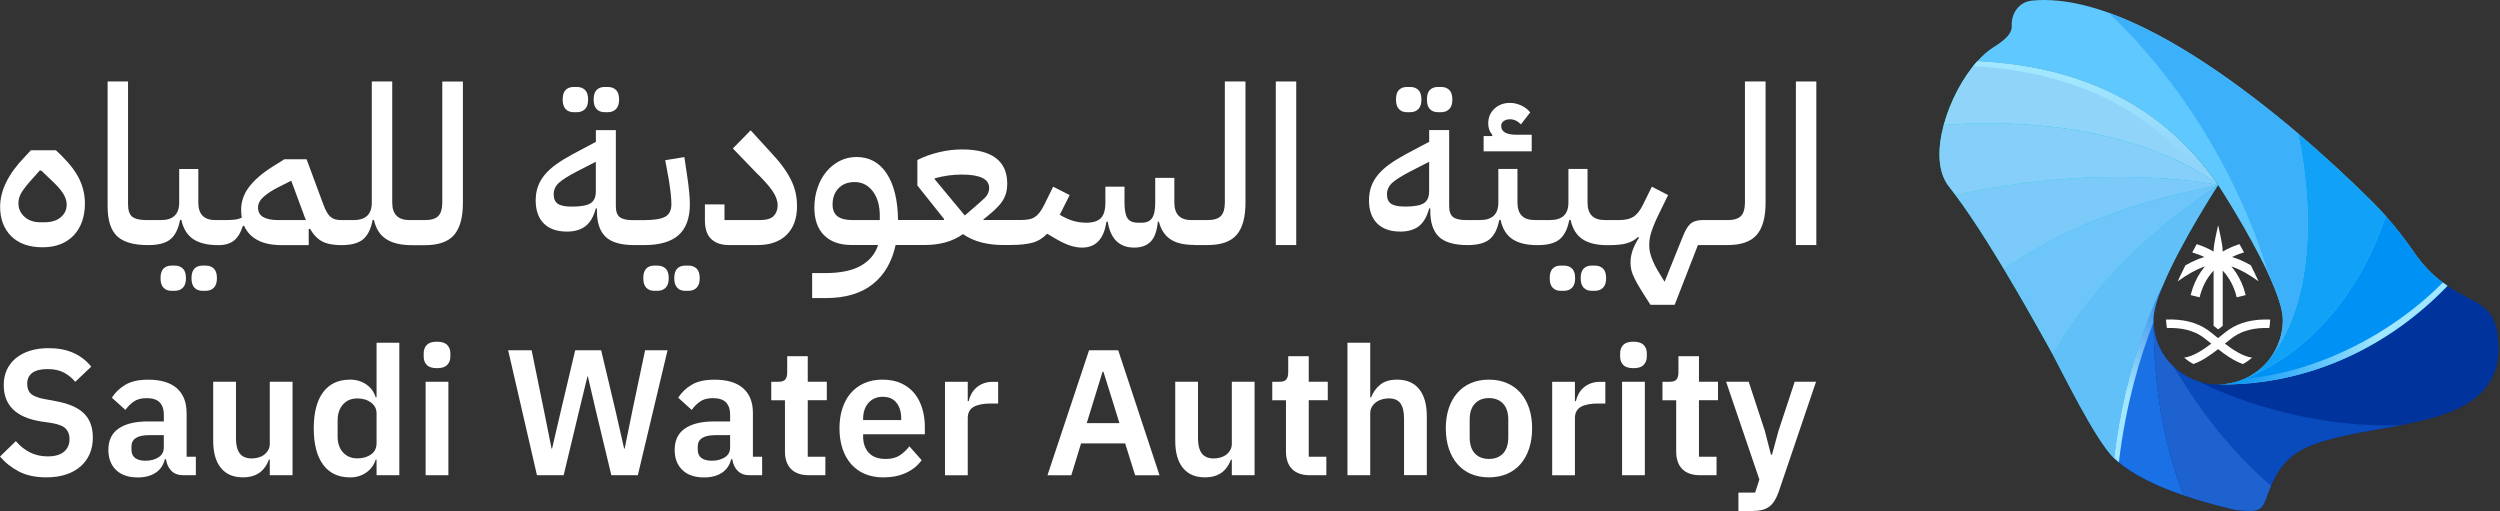 <svg xmlns="http://www.w3.org/2000/svg" width="1340" height="274" viewBox="0 0 1340 274" fill="none"><rect x="0" y="0" width="1340" height="274" fill="#333333" stroke="none"/><path d="M22.8 132.538C26.407 132.538 29.617 131.99 32.388 130.893C35.18 129.774 37.555 128.216 39.512 126.153C41.469 124.091 42.964 121.634 43.976 118.738C44.987 115.863 45.515 112.638 45.515 109.084C45.515 104.586 44.547 100.308 42.634 96.227C40.721 92.168 37.467 87.868 32.915 83.37L29.969 80.539H16.556L13.257 84.094C4.462 93.177 0.064 102.107 0.064 110.883C0.064 117.355 2.043 122.599 6.001 126.592C9.981 130.542 15.588 132.538 22.8 132.538ZM11.63 103.028C12.818 101.141 14.643 98.816 17.171 96.029L21.283 91.4H22.097L26.934 96.029C30.233 99.035 32.52 101.58 33.817 103.665C35.114 105.749 35.752 107.745 35.752 109.654C35.752 112.419 34.674 114.701 32.52 116.478C30.365 118.255 27.506 119.133 23.988 119.133H21.635C18.095 119.133 15.258 118.145 13.104 116.171C10.949 114.196 9.871 111.826 9.871 109.062C9.849 106.934 10.443 104.937 11.63 103.028Z" fill="white"></path><path d="M93.674 155.878C95.477 155.878 96.928 155.33 98.028 154.211C99.127 153.092 99.677 151.402 99.677 149.121C99.677 146.751 99.127 145.04 98.028 143.965C96.928 142.889 95.477 142.363 93.674 142.363H91.915C90.112 142.363 88.683 142.889 87.627 143.965C86.572 145.04 86.044 146.751 86.044 149.121C86.044 151.402 86.572 153.114 87.627 154.211C88.683 155.308 90.112 155.878 91.915 155.878H93.674Z" fill="white"></path><path d="M116.274 149.121C116.274 146.751 115.725 145.04 114.625 143.965C113.526 142.889 112.075 142.363 110.272 142.363H108.512C106.709 142.363 105.28 142.889 104.225 143.965C103.169 145.04 102.641 146.751 102.641 149.121C102.641 151.402 103.169 153.114 104.225 154.211C105.28 155.308 106.709 155.878 108.512 155.878H110.272C112.075 155.878 113.526 155.33 114.625 154.211C115.725 153.114 116.274 151.402 116.274 149.121Z" fill="white"></path><path d="M237.062 108.598C237.062 111.845 236.38 114.214 234.995 115.706C233.631 117.198 231.213 117.966 227.761 117.966H223.649H219.537C213.336 117.966 210.236 114.851 210.236 108.598V43.654H199.285V108.598C199.285 114.829 196.031 117.966 189.522 117.966H185.872H183.058C181.716 117.966 180.595 117.835 179.649 117.549C178.704 117.286 177.868 116.825 177.121 116.189C176.373 115.553 175.691 114.675 175.054 113.512C174.416 112.371 173.8 110.923 173.163 109.19L164.323 85.363H152.427L145.963 89.4C140.377 92.954 136.2 96.596 133.429 100.304C130.636 104.012 129.251 108.093 129.251 112.503C129.251 113.995 129.361 115.377 129.603 116.65C128.504 117.198 127.228 117.549 125.777 117.725C124.326 117.878 122.391 117.966 119.95 117.966H115.486C109.373 117.966 106.295 114.851 106.295 108.598V90.585H96.048V108.598C96.048 114.829 92.794 117.966 86.285 117.966H82.393H78.501C74.961 117.966 72.432 117.374 70.915 116.189C69.376 115.004 68.628 112.744 68.628 109.431V43.676H57.678V110.506C57.678 118.01 59.371 123.364 62.735 126.567C66.1 129.77 71.641 131.372 79.337 131.372H79.447L79.557 131.262V131.372C84.812 131.372 88.726 130.341 91.277 128.3C93.827 126.238 95.587 122.771 96.51 117.878H97.214C98.225 122.53 100.336 125.952 103.502 128.125C106.691 130.297 111.176 131.394 116.981 131.394L117.091 131.284V131.394C120.632 131.394 123.402 130.56 125.447 128.914C127.492 127.247 129.053 124.658 130.153 121.082H130.856C132.352 124.395 134.748 126.94 138.091 128.717C141.433 130.494 145.721 131.394 150.976 131.394H165.467V122.749L166.17 122.639C168.061 125.887 170.26 128.147 172.767 129.441C175.274 130.735 178.682 131.394 183.014 131.394C188.203 131.394 192.029 130.363 194.558 128.322C197.064 126.26 198.801 122.793 199.747 117.9H200.451C201.462 122.552 203.639 125.974 206.981 128.147C210.323 130.319 214.919 131.416 220.812 131.416H227.761C235.061 131.416 240.272 129.573 243.417 125.909C246.561 122.223 248.122 116.496 248.122 108.663V43.72H237.062V108.598ZM149.239 117.966C145.699 117.966 142.994 117.44 141.125 116.365C139.234 115.289 138.31 113.578 138.31 111.209C138.31 109.146 139.3 107.237 141.323 105.46C143.324 103.683 145.897 102.016 149.041 100.414L156.099 96.859L162.344 113.688C162.652 114.478 162.938 115.224 163.158 115.948C163.4 116.65 163.663 117.33 163.971 117.966H149.239Z" fill="white"></path><path d="M307.465 60.132H309.224C311.027 60.132 312.479 59.583 313.578 58.464C314.678 57.367 315.227 55.656 315.227 53.374C315.227 51.004 314.678 49.293 313.578 48.218C312.479 47.143 311.027 46.616 309.224 46.616H307.465C305.662 46.616 304.233 47.143 303.177 48.218C302.122 49.293 301.594 51.004 301.594 53.374C301.594 55.656 302.122 57.367 303.177 58.464C304.233 59.583 305.662 60.132 307.465 60.132Z" fill="white"></path><path d="M324.068 60.132H325.827C327.63 60.132 329.081 59.583 330.181 58.464C331.28 57.367 331.83 55.656 331.83 53.374C331.83 51.004 331.28 49.293 330.181 48.218C329.081 47.143 327.63 46.616 325.827 46.616H324.068C322.265 46.616 320.835 47.143 319.78 48.218C318.725 49.293 318.197 51.004 318.197 53.374C318.197 55.656 318.725 57.367 319.78 58.464C320.835 59.583 322.265 60.132 324.068 60.132Z" fill="white"></path><path d="M303.926 124.13C308.016 124.13 311.292 123.164 313.821 121.233C316.328 119.303 318.175 116.121 319.362 111.689H319.956V113.115C319.956 119.346 321.495 123.954 324.595 126.916C327.696 129.878 332.819 131.37 339.966 131.37H345.265C353.576 131.37 359.755 129.571 363.757 125.972C367.759 122.374 369.76 116.867 369.76 109.451C369.76 105.809 369.298 100.851 368.353 94.51L366.814 84.198L356.567 85.865L358.458 96.177C359.008 99.578 359.382 102.299 359.579 104.361C359.777 106.424 359.865 108.113 359.865 109.451C359.865 112.699 358.766 114.915 356.567 116.143C354.368 117.372 350.608 117.986 345.265 117.986H342.802H338.91C335.854 117.986 333.611 117.46 332.204 116.385C330.796 115.309 330.093 113.357 330.093 110.526V69.761H319.384V76.036L306.917 82.662C303.552 84.483 300.628 86.282 298.143 88.059C295.68 89.837 293.613 91.724 291.964 93.698C290.315 95.673 289.106 97.779 288.314 100.039C287.522 102.299 287.127 104.756 287.127 107.455C287.127 112.742 288.578 116.845 291.48 119.785C294.361 122.659 298.517 124.13 303.926 124.13ZM299.572 97.999C301.463 96.309 304.52 94.334 308.764 92.14L319.362 86.699V102.694C319.362 105.7 318.395 107.784 316.482 108.969C314.569 110.153 311.248 110.746 306.543 110.746C302.937 110.746 300.408 110.241 298.957 109.21C297.505 108.179 296.78 106.533 296.78 104.23C296.758 101.772 297.681 99.688 299.572 97.999Z" fill="white"></path><path d="M367.278 155.878H369.037C370.84 155.878 372.291 155.33 373.391 154.211C374.49 153.092 375.04 151.402 375.04 149.121C375.04 146.751 374.49 145.04 373.391 143.965C372.291 142.889 370.84 142.363 369.037 142.363H367.278C365.475 142.363 364.046 142.889 362.99 143.965C361.935 145.04 361.407 146.751 361.407 149.121C361.407 151.402 361.935 153.114 362.99 154.211C364.024 155.33 365.453 155.878 367.278 155.878Z" fill="white"></path><path d="M352.435 142.363H350.676C348.873 142.363 347.443 142.889 346.388 143.965C345.332 145.04 344.805 146.751 344.805 149.121C344.805 151.402 345.332 153.114 346.388 154.211C347.443 155.308 348.873 155.878 350.676 155.878H352.435C354.238 155.878 355.689 155.33 356.788 154.211C357.888 153.092 358.438 151.402 358.438 149.121C358.438 146.751 357.888 145.04 356.788 143.965C355.689 142.911 354.238 142.363 352.435 142.363Z" fill="white"></path><path d="M390.695 131.352H405.999C412.749 131.352 417.961 129.509 421.655 125.845C425.349 122.159 427.196 117.068 427.196 110.508C427.196 107.897 426.932 105.462 426.426 103.224C425.92 100.986 425.107 98.726 424.007 96.466C422.908 94.229 421.479 91.881 419.72 89.468C417.961 87.054 415.784 84.465 413.189 81.701L402.349 69.853L392.805 79.572L404.811 92.013C409.209 96.269 412.309 99.757 414.113 102.434C415.916 105.111 416.817 107.656 416.817 110.026C416.817 112.307 416.135 114.216 414.75 115.708C413.365 117.2 410.836 117.968 407.164 117.968H388.32V109.543H377.831V118.187C377.831 122.685 378.975 125.998 381.239 128.148C383.548 130.299 386.693 131.352 390.695 131.352Z" fill="white"></path><path d="M640.268 131.24V131.35H647.216C654.516 131.35 659.728 129.507 662.872 125.843C666.016 122.157 667.578 116.43 667.578 108.598V43.654H656.517V108.598C656.517 111.845 655.836 114.214 654.45 115.706C653.087 117.198 650.668 117.966 647.216 117.966H643.104H638.64C632.528 117.966 629.449 114.851 629.449 108.598V95.324H619.202V108.663C619.202 112.547 618.631 115.311 617.487 116.935C616.344 118.559 614.519 119.37 612.012 119.37H609.901C607.241 119.37 605.372 118.559 604.316 116.935C603.261 115.311 602.733 112.547 602.733 108.642V100.063H592.486V108.532C592.486 112.547 591.673 115.333 590.023 116.957C588.374 118.559 585.78 119.37 582.261 119.37C579.975 119.37 577.776 119.085 575.621 118.493C573.466 117.9 571.201 116.935 568.848 115.597L568.035 115.114L573.334 104.561L564.495 100.063L559.657 109.892C558.865 111.472 558.096 112.766 557.304 113.797C556.513 114.829 555.655 115.662 554.71 116.277C553.764 116.913 552.665 117.352 551.411 117.571C550.158 117.813 548.707 117.922 547.057 117.922H544.705H527.158L527.048 117.681C529.401 115.794 531.38 114.105 532.985 112.635C534.59 111.187 535.909 109.738 536.921 108.312C537.932 106.886 538.68 105.394 539.164 103.815C539.647 102.235 539.867 100.37 539.867 98.242C539.867 92.318 537.844 87.82 533.798 84.727C529.752 81.655 523.683 80.097 515.614 80.097C511.612 80.097 507.522 80.58 503.366 81.567C499.21 82.554 495.318 83.937 491.712 85.758V99.427L506.071 117.44L505.961 117.922H486.896H481.355C481.201 107.259 479.178 98.966 475.286 93.042C471.394 87.118 466.007 84.156 459.103 84.156C455.804 84.156 452.792 84.858 450.043 86.284C447.295 87.71 444.92 89.619 442.919 92.033C440.918 94.446 439.335 97.298 438.213 100.633C437.07 103.946 436.498 107.501 436.498 111.296C436.498 117.703 438.235 122.639 441.732 126.106C445.228 129.573 450.153 131.328 456.508 131.328H470.647C469.152 136.067 466.095 139.753 461.456 142.408C456.816 145.063 450.395 146.379 442.149 146.379H435.311V159.763H442.611C453.122 159.763 461.499 157.283 467.744 152.347C473.989 147.41 478.079 140.389 480.058 131.306H484.06H496.176C499.716 131.306 503.19 130.845 506.598 129.946C510.007 129.046 513.217 127.554 516.185 125.492C519.176 127.554 522.452 129.024 526.08 129.946C529.686 130.845 533.293 131.306 536.921 131.306H541.868C546.508 131.306 550.312 130.911 553.28 130.121C556.271 129.331 558.931 127.708 561.284 125.272L564.451 127.159C567.749 129.134 570.585 130.56 572.982 131.416C575.379 132.271 577.71 132.71 579.975 132.71C587.363 132.71 591.717 128.081 593.036 118.844H593.739C595.235 128.081 599.984 132.71 607.988 132.71C611.748 132.71 614.673 131.635 616.762 129.507C618.851 127.379 620.126 123.824 620.588 118.844H621.181C622.281 123.1 624.348 126.238 627.36 128.256C630.373 130.275 634.638 131.284 640.136 131.284L640.268 131.24ZM471.57 117.966H456.97C453.43 117.966 450.769 117.308 448.966 115.992C447.163 114.675 446.261 112.547 446.261 109.607C446.261 106.031 447.317 103.134 449.45 100.918C451.561 98.703 454.441 97.584 458.047 97.584C462.049 97.584 465.303 99.229 467.81 102.52C470.317 105.811 471.57 110.199 471.57 115.684V117.966ZM520.891 112.262L517.131 115.487L500.991 96.07V95.587C505.851 94.227 510.688 93.568 515.482 93.568C525.289 93.568 530.192 95.96 530.192 100.721C530.192 102.783 529.401 104.583 527.839 106.074C526.278 107.566 523.969 109.629 520.891 112.262Z" fill="white"></path><path d="M694.779 43.674H683.829V131.348H694.779V43.674Z" fill="white"></path><path d="M754.124 60.132H755.883C757.686 60.132 759.137 59.583 760.237 58.464C761.336 57.367 761.886 55.656 761.886 53.374C761.886 51.004 761.336 49.293 760.237 48.218C759.137 47.143 757.686 46.616 755.883 46.616H754.124C752.321 46.616 750.891 47.143 749.836 48.218C748.78 49.293 748.253 51.004 748.253 53.374C748.253 55.656 748.78 57.367 749.836 58.464C750.869 59.583 752.299 60.132 754.124 60.132Z" fill="white"></path><path d="M770.702 60.132H772.461C774.264 60.132 775.715 59.583 776.814 58.464C777.914 57.367 778.463 55.656 778.463 53.374C778.463 51.004 777.914 49.293 776.814 48.218C775.715 47.143 774.264 46.616 772.461 46.616H770.702C768.898 46.616 767.469 47.143 766.414 48.218C765.358 49.293 764.83 51.004 764.83 53.374C764.83 55.656 765.358 57.367 766.414 58.464C767.469 59.583 768.898 60.132 770.702 60.132Z" fill="white"></path><path d="M820.993 72.222H812.879C807.382 72.222 804.633 70.643 804.633 67.483C804.633 66.452 805.073 65.596 805.931 64.938C806.788 64.28 807.932 63.929 809.339 63.929C811.45 63.929 813.429 64.828 815.232 66.65L820.179 60.243C818.926 58.663 817.321 57.413 815.342 56.513C813.385 55.613 811.384 55.153 809.339 55.153C805.975 55.153 803.182 56.206 800.983 58.29C798.784 60.374 797.685 63.007 797.685 66.167C797.685 68.624 798.433 70.665 799.928 72.332L799.818 72.924H795.222V81.108H820.993V72.222Z" fill="white"></path><path d="M854.879 142.363H853.12C851.317 142.363 849.887 142.889 848.832 143.965C847.776 145.04 847.249 146.751 847.249 149.121C847.249 151.402 847.776 153.114 848.832 154.211C849.887 155.308 851.317 155.878 853.12 155.878H854.879C856.682 155.878 858.133 155.33 859.232 154.211C860.332 153.092 860.882 151.402 860.882 149.121C860.882 146.751 860.332 145.04 859.232 143.965C858.133 142.911 856.682 142.363 854.879 142.363Z" fill="white"></path><path d="M836.517 155.878H838.276C840.08 155.878 841.531 155.33 842.63 154.211C843.73 153.092 844.279 151.402 844.279 149.121C844.279 146.751 843.73 145.04 842.63 143.965C841.531 142.889 840.08 142.363 838.276 142.363H836.517C834.714 142.363 833.285 142.889 832.23 143.965C831.174 145.04 830.646 146.751 830.646 149.121C830.646 151.402 831.174 153.114 832.23 154.211C833.285 155.33 834.714 155.878 836.517 155.878Z" fill="white"></path><path d="M910.09 131.35H919.04H925.988C933.288 131.35 938.5 129.507 941.644 125.843C944.788 122.157 946.35 116.43 946.35 108.598V43.654H935.289V108.598C935.289 111.845 934.608 114.214 933.222 115.706C931.859 117.198 929.44 117.966 925.988 117.966H921.876H912.465C909.716 117.966 907.605 118.624 906.11 119.919C904.615 121.213 903.208 123.605 901.866 127.093L892.213 151.03C890.718 148.661 889.443 146.555 888.387 144.755C887.332 142.934 886.474 141.267 885.859 139.709C885.221 138.173 884.759 136.769 884.451 135.497C884.144 134.224 883.99 132.93 883.99 131.591C883.99 130.319 884.078 129.068 884.275 127.795C884.473 126.523 884.803 125.206 885.287 123.824C885.749 122.442 886.342 120.928 887.046 119.261C887.75 117.593 888.607 115.75 889.641 113.688L894.104 104.561L885.397 100.063L880.559 109.892C879.064 112.898 877.393 114.982 875.568 116.167C873.721 117.352 871.192 117.944 867.982 117.944H864.574H860.11C853.997 117.944 850.919 114.829 850.919 108.576V90.563H840.672V108.576C840.672 114.807 837.417 117.944 830.909 117.944H827.017H822.553C816.44 117.944 813.362 114.829 813.362 108.576V90.563H803.115V108.576C803.115 114.807 799.861 117.944 793.352 117.944H789.46H785.568C782.512 117.944 780.269 117.418 778.862 116.343C777.454 115.267 776.751 113.315 776.751 110.485V69.719H766.042V75.994L753.575 82.62C750.21 84.441 747.286 86.24 744.801 88.017C742.338 89.795 740.271 91.682 738.622 93.656C736.973 95.631 735.764 97.737 734.972 99.997C734.181 102.257 733.785 104.714 733.785 107.413C733.785 112.701 735.236 116.803 738.139 119.743C741.041 122.661 745.197 124.131 750.606 124.131C754.696 124.131 757.972 123.166 760.501 121.235C763.008 119.305 764.855 116.123 766.042 111.691H766.636V113.117C766.636 119.348 768.175 123.956 771.275 126.918C774.376 129.88 779.499 131.372 786.646 131.372C791.901 131.372 795.815 130.341 798.366 128.3C800.916 126.238 802.675 122.771 803.599 117.878H804.303C805.314 122.53 807.425 125.952 810.591 128.125C813.78 130.297 818.265 131.394 824.07 131.394L824.18 131.284V131.394C829.436 131.394 833.35 130.363 835.9 128.322C838.451 126.26 840.21 122.793 841.134 117.9H841.837C842.849 122.552 844.96 125.974 848.126 128.147C851.314 130.319 855.8 131.416 861.605 131.416L861.715 131.306V131.416C866.355 131.416 869.829 131.065 872.138 130.341C874.446 129.638 876.404 128.519 877.965 127.028L878.558 127.379C877.305 129.2 876.228 131.24 875.326 133.544C874.425 135.826 873.963 138.239 873.963 140.762C873.963 142.188 874.117 143.549 874.425 144.843C874.732 146.16 875.304 147.63 876.14 149.297C876.953 150.965 878.053 152.917 879.438 155.155C880.801 157.415 882.56 160.158 884.671 163.383H897.623L910.09 131.35ZM765.998 102.674C765.998 105.68 765.031 107.764 763.118 108.949C761.205 110.133 757.884 110.726 753.179 110.726C749.573 110.726 747.044 110.221 745.593 109.19C744.141 108.159 743.416 106.513 743.416 104.21C743.416 101.752 744.361 99.69 746.23 98C748.121 96.311 751.178 94.336 755.422 92.142L766.02 86.701V102.674H765.998Z" fill="white"></path><path d="M973.55 43.674H962.599V131.348H973.55V43.674Z" fill="white"></path><path d="M30.037 215.05L23.836 213.887C20.603 213.317 18.251 212.439 16.777 211.233C15.326 210.026 14.579 208.161 14.579 205.616C14.579 203.137 15.48 201.228 17.305 199.867C19.108 198.507 21.835 197.827 25.463 197.827C29.025 197.827 31.972 198.463 34.324 199.736C36.677 201.008 38.678 202.654 40.327 204.672L48.903 196.511C46.242 193.241 43.032 190.784 39.272 189.117C35.512 187.449 31.136 186.615 26.123 186.615C22.363 186.615 19.02 187.076 16.074 187.998C13.127 188.919 10.599 190.258 8.488 191.991C6.399 193.724 4.794 195.809 3.672 198.222C2.551 200.657 2.001 203.378 2.001 206.384C2.001 217.266 8.642 223.761 21.923 225.889L28.212 226.832C31.708 227.469 34.083 228.478 35.358 229.882C36.633 231.286 37.271 233.085 37.271 235.301C37.271 238.153 36.281 240.435 34.324 242.103C32.345 243.792 29.421 244.626 25.551 244.626C22.121 244.626 18.998 243.924 16.162 242.542C13.325 241.137 10.774 239.119 8.488 236.442L0 244.714C2.859 248.049 6.267 250.725 10.247 252.788C14.227 254.828 19.064 255.859 24.781 255.859C28.783 255.859 32.323 255.355 35.402 254.324C38.48 253.292 41.097 251.844 43.23 249.957C45.363 248.07 46.99 245.833 48.089 243.244C49.211 240.655 49.76 237.759 49.76 234.555C49.76 228.982 48.155 224.638 44.945 221.545C41.757 218.429 36.765 216.279 30.037 215.05Z" fill="white"></path><path d="M100.004 221.304C100.004 215.555 98.245 211.167 94.771 208.096C91.275 205.024 86.151 203.51 79.423 203.51C74.409 203.51 70.364 204.388 67.307 206.165C64.251 207.942 61.81 210.268 59.963 213.164L67.219 219.724C68.428 217.991 69.902 216.521 71.661 215.27C73.398 214.02 75.707 213.405 78.565 213.405C81.798 213.405 84.15 214.173 85.624 215.709C87.075 217.245 87.823 219.417 87.823 222.247V225.889H79.335C72.54 225.889 67.285 227.14 63.613 229.663C59.919 232.186 58.094 236.026 58.094 241.182C58.094 245.658 59.457 249.212 62.184 251.889C64.91 254.565 68.824 255.904 73.904 255.904C77.664 255.904 80.808 255.092 83.337 253.446C85.888 251.823 87.559 249.366 88.394 246.096H88.966C89.34 248.729 90.307 250.814 91.868 252.371C93.43 253.929 95.541 254.719 98.201 254.719H104.974V244.824H100.026V221.304H100.004ZM87.801 239.8C87.801 242.147 86.855 243.924 84.942 245.131C83.029 246.338 80.72 246.952 77.994 246.952C75.575 246.952 73.728 246.447 72.409 245.482C71.111 244.495 70.451 242.981 70.451 240.962V239.339C70.451 235.28 73.618 233.239 79.973 233.239H87.801V239.8Z" fill="white"></path><path d="M144.621 237.735C144.621 239.074 144.335 240.259 143.763 241.246C143.191 242.233 142.466 243.067 141.564 243.747C140.663 244.427 139.651 244.91 138.464 245.239C137.276 245.568 136.089 245.722 134.88 245.722C131.955 245.722 129.822 244.8 128.481 242.979C127.139 241.158 126.48 238.525 126.48 235.059V204.627H114.276V236.287C114.276 242.562 115.639 247.389 118.366 250.768C121.093 254.169 125.051 255.858 130.196 255.858C132.219 255.858 134.022 255.595 135.583 255.09C137.144 254.586 138.464 253.883 139.585 252.984C140.707 252.084 141.608 251.075 142.356 249.956C143.081 248.837 143.675 247.63 144.115 246.358H144.599V254.695H156.802V204.627H144.599V237.735H144.621Z" fill="white"></path><path d="M201.835 212.899H201.351C200.449 210.025 198.778 207.743 196.293 206.031C193.809 204.342 190.928 203.486 187.63 203.486C181.341 203.486 176.526 205.746 173.183 210.244C169.841 214.764 168.17 221.192 168.17 229.573C168.17 238.02 169.841 244.515 173.183 249.056C176.526 253.598 181.341 255.88 187.63 255.88C190.928 255.88 193.831 255.024 196.293 253.291C198.778 251.558 200.449 249.254 201.351 246.38H201.835V254.717H214.038V183.718H201.835V212.899ZM201.835 237.538C201.835 240.171 200.845 242.167 198.888 243.571C196.909 244.976 194.468 245.678 191.544 245.678C188.355 245.678 185.805 244.625 183.87 242.518C181.935 240.412 180.967 237.56 180.967 233.983V225.361C180.967 221.785 181.935 218.91 183.87 216.76C185.805 214.61 188.377 213.557 191.544 213.557C194.468 213.557 196.909 214.303 198.888 215.773C200.867 217.243 201.835 219.196 201.835 221.631V237.538Z" fill="white"></path><path d="M234.247 183.149C231.697 183.149 229.872 183.719 228.772 184.882C227.651 186.045 227.101 187.515 227.101 189.292V191.201C227.101 193 227.651 194.47 228.772 195.611C229.894 196.774 231.719 197.344 234.247 197.344C236.732 197.344 238.535 196.774 239.679 195.611C240.822 194.448 241.394 192.978 241.394 191.201V189.292C241.394 187.493 240.822 186.023 239.679 184.882C238.535 183.719 236.71 183.149 234.247 183.149Z" fill="white"></path><path d="M240.335 204.627H228.131V254.717H240.335V204.627Z" fill="white"></path><path d="M338.997 219.897L334.819 240.433H334.534L329.85 219.897L322.22 187.754H308.301L300.693 219.897L295.921 240.433H295.636L291.524 219.897L284.949 187.754H272.372L287.808 254.716H302.122L310.61 219.305L314.898 201.665H315.074L319.185 219.305L327.673 254.716H341.878L357.798 187.754H345.77L338.997 219.897Z" fill="white"></path><path d="M403.557 221.304C403.557 215.555 401.798 211.167 398.324 208.096C394.828 205.024 389.704 203.51 382.976 203.51C377.962 203.51 373.917 204.388 370.86 206.165C367.804 207.942 365.363 210.268 363.516 213.164L370.75 219.724C371.96 217.991 373.433 216.521 375.192 215.27C376.929 214.02 379.238 213.405 382.096 213.405C385.329 213.405 387.681 214.173 389.155 215.709C390.606 217.245 391.354 219.417 391.354 222.247V225.889H382.866C376.071 225.889 370.816 227.14 367.144 229.663C363.45 232.186 361.625 236.026 361.625 241.182C361.625 245.658 362.988 249.212 365.715 251.889C368.441 254.565 372.355 255.904 377.435 255.904C381.195 255.904 384.339 255.092 386.868 253.446C389.419 251.823 391.09 249.366 391.925 246.096H392.497C392.871 248.729 393.838 250.814 395.399 252.371C396.961 253.929 399.072 254.719 401.732 254.719H408.505V244.824H403.557V221.304ZM391.354 239.8C391.354 242.147 390.408 243.924 388.495 245.131C386.582 246.338 384.273 246.952 381.525 246.952C379.106 246.952 377.259 246.447 375.939 245.482C374.642 244.495 373.983 242.981 373.983 240.962V239.339C373.983 235.28 377.149 233.239 383.504 233.239H391.332V239.8H391.354Z" fill="white"></path><path d="M432.915 190.917H421.942V199.452C421.942 201.185 421.613 202.48 420.953 203.336C420.293 204.191 419.04 204.63 417.193 204.63H413.389V214.525H420.733V241.995C420.733 246.075 421.832 249.235 424.031 251.429C426.23 253.623 429.419 254.72 433.618 254.72H442.392V244.825H432.959V214.503H443.162V204.608H432.959V190.917H432.915Z" fill="white"></path><path d="M490.218 210.97C488.371 208.666 486.019 206.845 483.16 205.507C480.302 204.168 476.937 203.488 473.045 203.488C469.417 203.488 466.185 204.103 463.326 205.353C460.468 206.604 458.049 208.359 456.07 210.641C454.091 212.901 452.596 215.643 451.54 218.847C450.485 222.05 449.957 225.626 449.957 229.597C449.957 233.634 450.507 237.255 451.584 240.502C452.662 243.727 454.201 246.491 456.202 248.751C458.203 251.011 460.644 252.788 463.546 254.017C466.449 255.246 469.725 255.882 473.419 255.882C478.059 255.882 482.149 255.07 485.667 253.425C489.185 251.779 491.977 249.519 494 246.645L487.426 239.229C485.909 241.204 484.171 242.827 482.236 244.1C480.301 245.372 477.795 246.009 474.76 246.009C470.758 246.009 467.746 244.912 465.701 242.718C463.656 240.524 462.645 237.628 462.645 234.007V232.779H495.716V228.742C495.716 225.297 495.254 222.05 494.33 219C493.429 215.95 492.043 213.274 490.218 210.97ZM483.05 225.165H462.645V224.397C462.645 220.953 463.59 218.123 465.503 215.95C467.416 213.778 469.989 212.681 473.221 212.681C476.409 212.681 478.828 213.756 480.521 215.885C482.215 218.035 483.05 220.821 483.05 224.288V225.165Z" fill="white"></path><path d="M527.158 205.505C525.663 206.076 524.388 206.844 523.288 207.809C522.211 208.775 521.331 209.872 520.671 211.122C520.012 212.373 519.506 213.667 519.198 215.006H518.714V204.65H506.511V254.74H518.714V224.045C518.714 221.303 519.77 219.306 521.859 218.099C523.948 216.893 527.07 216.278 531.204 216.278H535.008V204.672H532.347C530.368 204.628 528.631 204.935 527.158 205.505Z" fill="white"></path><path d="M583.736 187.754L561.44 254.738H574.215L579.448 237.669H603.086L608.43 254.738H621.491L599.37 187.754H583.736ZM582.483 226.808L590.971 199.273H591.454L600.03 226.808H582.483Z" fill="white"></path><path d="M660.274 237.735C660.274 239.074 659.988 240.259 659.417 241.246C658.845 242.233 658.119 243.067 657.218 243.747C656.316 244.427 655.305 244.91 654.118 245.239C652.93 245.568 651.743 245.722 650.533 245.722C647.609 245.722 645.476 244.8 644.135 242.979C642.793 241.158 642.134 238.525 642.134 235.059V204.627H629.93V236.287C629.93 242.562 631.293 247.389 634.02 250.768C636.746 254.169 640.682 255.858 645.85 255.858C647.873 255.858 649.676 255.595 651.237 255.09C652.798 254.586 654.117 253.883 655.239 252.984C656.36 252.084 657.262 251.075 658.009 249.956C658.735 248.837 659.329 247.63 659.769 246.358H660.252V254.695H672.456V204.627H660.252V237.735H660.274Z" fill="white"></path><path d="M701.463 190.917H690.49V199.452C690.49 201.185 690.161 202.48 689.501 203.336C688.841 204.191 687.588 204.63 685.741 204.63H681.937V214.525H689.281V241.995C689.281 246.075 690.38 249.235 692.557 251.429C694.756 253.623 697.945 254.72 702.144 254.72H710.918V244.825H701.485V214.503H711.688V204.608H701.485V190.917H701.463Z" fill="white"></path><path d="M748.846 203.486C744.976 203.486 741.941 204.408 739.743 206.229C737.544 208.05 735.939 210.31 734.927 212.986H734.443V183.718H722.24V254.717H734.443V221.609C734.443 220.271 734.729 219.086 735.301 218.099C735.873 217.111 736.62 216.278 737.544 215.597C738.467 214.917 739.523 214.413 740.688 214.062C741.853 213.71 743.085 213.535 744.36 213.535C747.285 213.535 749.374 214.435 750.649 216.212C751.924 218.011 752.562 220.688 752.562 224.264V254.673H764.766V223.057C764.766 216.782 763.402 211.955 760.676 208.576C757.927 205.176 753.991 203.486 748.846 203.486Z" fill="white"></path><path d="M814.969 210.531C812.968 208.271 810.527 206.516 807.669 205.309C804.81 204.103 801.6 203.488 798.037 203.488C794.475 203.488 791.287 204.103 788.45 205.309C785.614 206.516 783.195 208.271 781.194 210.531C779.193 212.813 777.654 215.534 776.576 218.737C775.499 221.94 774.949 225.56 774.949 229.575C774.949 233.612 775.499 237.233 776.576 240.48C777.654 243.705 779.193 246.47 781.194 248.773C783.195 251.077 785.614 252.832 788.45 254.039C791.265 255.246 794.475 255.86 798.037 255.86C801.6 255.86 804.81 255.246 807.669 254.039C810.527 252.832 812.968 251.055 814.969 248.773C816.97 246.47 818.509 243.705 819.586 240.48C820.664 237.255 821.214 233.612 821.214 229.575C821.214 225.538 820.664 221.94 819.586 218.737C818.509 215.556 816.97 212.813 814.969 210.531ZM808.438 234.293C808.438 238.132 807.515 241.05 805.667 243.025C803.82 245 801.292 245.987 798.037 245.987C794.849 245.987 792.342 245 790.517 243.025C788.67 241.05 787.747 238.132 787.747 234.293V224.99C787.747 221.216 788.67 218.342 790.517 216.367C792.364 214.393 794.871 213.383 798.037 213.383C801.27 213.383 803.82 214.371 805.667 216.367C807.515 218.342 808.438 221.238 808.438 224.99V234.293Z" fill="white"></path><path d="M852.611 205.505C851.116 206.076 849.84 206.844 848.741 207.809C847.663 208.775 846.784 209.872 846.124 211.122C845.465 212.373 844.959 213.667 844.651 215.006H844.167V204.65H831.964V254.74H844.167V224.045C844.167 221.303 845.223 219.306 847.312 218.099C849.4 216.893 852.523 216.278 856.657 216.278H860.461V204.672H857.8C855.843 204.628 854.106 204.935 852.611 205.505Z" fill="white"></path><path d="M875.545 183.149C872.994 183.149 871.169 183.719 870.069 184.882C868.948 186.045 868.398 187.515 868.398 189.292V191.201C868.398 193 868.948 194.47 870.069 195.611C871.191 196.774 873.016 197.344 875.545 197.344C878.029 197.344 879.832 196.774 880.976 195.611C882.119 194.448 882.691 192.978 882.691 191.201V189.292C882.691 187.493 882.119 186.023 880.976 184.882C879.832 183.719 878.029 183.149 875.545 183.149Z" fill="white"></path><path d="M881.637 204.627H869.433V254.717H881.637V204.627Z" fill="white"></path><path d="M910.619 190.917H899.646V199.452C899.646 201.185 899.317 202.48 898.657 203.336C897.997 204.191 896.744 204.63 894.897 204.63H891.093V214.525H898.437V241.995C898.437 246.075 899.536 249.235 901.713 251.429C903.912 253.623 907.101 254.72 911.3 254.72H920.074V244.825H910.641V214.503H920.843V204.608H910.641V190.917H910.619Z" fill="white"></path><path d="M953.23 231.065L949.8 243.703H949.228L945.996 231.065L937.31 204.627H925.194L943.027 257.021L940.74 264.02H931.791V273.893H939.135C941.158 273.893 942.939 273.696 944.479 273.323C945.996 272.95 947.315 272.335 948.393 271.502C949.47 270.668 950.416 269.593 951.207 268.298C951.999 266.982 952.724 265.446 953.362 263.647L973.394 204.627H961.96L953.23 231.065Z" fill="white"></path><path d="M1311.81 153.22C1280.76 185.51 1237.76 206.719 1188.92 206.072C1185.36 206.072 1181.92 205.531 1178.69 204.54C1173.58 202.968 1168.97 200.235 1165.17 196.669C1159.03 190.898 1154.99 182.921 1154.35 173.994C1154.28 173.162 1154.24 172.316 1154.24 171.458C1154.24 166.941 1156.19 160.523 1159.14 153.339C1157.27 156.72 1139.14 193.856 1133.16 245.559C1136.42 248.636 1140.62 251.779 1146.13 254.923C1152.35 258.475 1160.25 262.028 1170.39 265.488C1178.04 268.103 1186.96 270.665 1197.4 273.134C1214.77 275.525 1212.12 272.395 1217.29 260.35C1217.97 258.779 1218.78 257.062 1219.77 255.187C1221.52 251.885 1223.77 248.887 1226.44 246.325C1229.1 243.763 1232.2 241.637 1235.6 240.079C1249.59 233.647 1268.78 231.349 1286.87 227.902C1309.77 223.531 1330.91 217.337 1337.45 198.597C1338.64 195.15 1339.13 191.479 1339.17 187.834C1339.42 162.161 1327.84 164.115 1311.81 153.22Z" fill="#00349C"></path><path d="M1178.69 204.526C1173.58 202.954 1168.97 200.221 1165.17 196.655C1169.63 203.232 1185.83 233.065 1217.31 260.35C1217.98 258.778 1218.79 257.061 1219.78 255.186C1221.53 251.884 1223.78 248.887 1226.45 246.324C1229.11 243.762 1232.21 241.636 1235.61 240.078C1249.6 233.646 1268.79 231.348 1286.89 227.901C1228.45 229.948 1182.47 206.547 1178.69 204.526Z" fill="#094ABD"></path><path d="M1154.24 171.46C1154.24 166.943 1156.19 160.525 1159.14 153.341C1157.27 156.721 1139.14 193.858 1133.16 245.561C1136.42 248.638 1140.62 251.781 1146.13 254.924C1152.35 258.477 1160.25 262.03 1170.39 265.49C1154.44 224.985 1154.56 185.049 1154.33 173.982C1154.28 173.163 1154.24 172.318 1154.24 171.46Z" fill="#1971E5"></path><path d="M1217.29 260.365C1185.82 233.081 1169.62 203.234 1165.16 196.671C1159.02 190.9 1154.98 182.923 1154.33 173.995C1154.56 185.062 1154.44 224.999 1170.39 265.503C1178.04 268.118 1186.96 270.68 1197.4 273.149C1214.77 275.54 1212.12 272.397 1217.29 260.365Z" fill="#1D62CE"></path><path d="M1311.24 152.838C1305.64 148.929 1299.74 143.673 1294.17 135.591C1289.43 128.723 1284.35 122.107 1278.81 115.874C1276.58 113.351 1274.29 110.895 1271.89 108.504C1261.83 98.454 1247.92 85.274 1231.8 71.592C1201.93 46.223 1164.5 19.084 1130.13 6.788C1120.89 3.487 1111.87 1.242 1103.3 0.41C1098.29 -0.079 1093.46 -0.171 1088.87 0.357C1082.29 1.11 1077.95 7.105 1078.3 13.709C1078.43 16.548 1076.87 18.886 1074.29 21.144C1072.6 22.623 1070.47 24.062 1068.1 25.581C1065.3 27.377 1062.51 29.873 1059.83 32.845C1109.93 35.222 1157.29 53.143 1188.9 99.128C1188.9 99.128 1205.48 124.55 1215.71 146.565C1220.29 156.404 1223.6 165.556 1223.6 171.459C1223.6 179.159 1221.07 186.277 1216.81 192.022C1216.34 192.643 1215.87 193.237 1215.36 193.831C1211.97 197.82 1207.7 201.029 1202.84 203.155C1201.97 203.538 1201.08 203.881 1200.18 204.185C1196.65 205.4 1192.86 206.06 1188.92 206.06C1237.74 206.721 1280.75 185.498 1311.81 153.208C1311.62 153.089 1311.44 152.97 1311.24 152.838Z" fill="#5FC8FF"></path><path d="M1202.85 203.155C1201.98 203.538 1201.09 203.882 1200.19 204.185C1196.66 205.4 1192.87 206.061 1188.93 206.061C1237.76 206.721 1280.76 185.498 1311.82 153.209C1311.64 153.076 1311.44 152.958 1311.25 152.826C1305.65 148.916 1299.75 143.66 1294.18 135.578C1289.44 128.711 1284.36 122.094 1278.83 115.861C1265.34 155.044 1240.06 188.245 1202.85 203.155Z" fill="#0091F5"></path><path d="M1216.82 192.023C1216.35 192.644 1215.88 193.238 1215.37 193.833C1211.99 197.821 1207.71 201.03 1202.85 203.156C1240.06 188.246 1265.34 155.059 1278.82 115.875C1276.59 113.353 1274.3 110.896 1271.9 108.506C1261.84 98.456 1247.93 85.276 1231.81 71.594C1241.42 118.12 1238.27 164.541 1216.82 192.023Z" fill="#11A2F7"></path><path d="M1215.72 146.565C1220.3 156.404 1223.61 165.556 1223.61 171.46C1223.61 179.159 1221.08 186.277 1216.82 192.022C1238.27 164.526 1241.44 118.119 1231.81 71.592C1201.94 46.223 1164.51 19.084 1130.14 6.788C1192.07 65.504 1213.18 137.36 1215.72 146.565Z" fill="#3CB0F9"></path><path d="M1059.84 32.847C1052.05 41.51 1045.23 54.36 1041.83 66.986C1038.42 79.69 1038.47 92.144 1044.52 99.817C1045.71 101.322 1046.91 102.907 1048.14 104.558C1050.86 108.203 1053.65 112.165 1056.5 116.378C1056.5 116.391 1056.5 116.391 1056.5 116.391C1062.27 124.962 1068.25 134.523 1074.11 144.296C1077.91 150.635 1081.68 157.067 1085.31 163.379C1090.67 172.716 1095.74 181.789 1100.25 189.937C1103.75 196.237 1123.07 236.107 1133.16 245.589C1139.14 193.873 1157.26 156.75 1159.14 153.369C1168.69 130.191 1188.92 99.143 1188.92 99.143C1157.3 53.132 1109.94 35.211 1059.84 32.847Z" fill="url(#paint0_linear_2008_872)"></path><path d="M1188.92 99.127C1178.36 107.024 1132.72 134.758 1100.25 189.921C1103.75 196.22 1123.07 236.091 1133.16 245.573C1139.14 193.856 1157.26 156.733 1159.14 153.352C1168.69 130.162 1188.92 99.127 1188.92 99.127Z" fill="#62C0F9"></path><path d="M1188.89 99.103C1187.58 98.007 1141.19 59.801 1041.83 66.985C1045.23 54.36 1052.05 41.51 1059.84 32.847C1109.93 35.211 1157.3 53.119 1188.89 99.103Z" fill="#90D4FA"></path><path d="M1188.89 99.099C1188.53 98.795 1184.84 95.757 1177.65 91.624C1146.67 53.444 1103.36 37.887 1057.66 35.431C1058.36 34.532 1059.1 33.661 1059.85 32.829C1109.93 35.206 1157.3 53.114 1188.89 99.099Z" fill="url(#paint1_linear_2008_872)"></path><path d="M1188.92 99.127C1180.35 102.349 1125.9 108.067 1074.12 144.28C1077.92 150.619 1081.7 157.05 1085.32 163.363C1090.68 172.7 1095.75 181.773 1100.26 189.921C1132.72 134.758 1178.37 107.024 1188.92 99.127Z" fill="#6EC5FA"></path><path d="M1048.16 104.542C1050.87 108.187 1053.66 112.149 1056.51 116.362C1056.51 116.375 1056.51 116.375 1056.51 116.375C1062.28 124.946 1068.26 134.507 1074.13 144.28C1125.9 108.068 1180.37 102.336 1188.92 99.127C1188.92 99.127 1128.55 86.555 1048.16 104.542Z" fill="#7BCAFA"></path><path d="M1188.92 99.128C1188.92 99.128 1142.63 59.707 1041.84 66.984C1038.43 79.688 1038.48 92.142 1044.53 99.815C1045.72 101.32 1046.93 102.905 1048.16 104.556C1128.55 86.556 1188.92 99.128 1188.92 99.128Z" fill="#85CFFA"></path><path d="M1154.24 171.46C1154.24 171.856 1154.25 172.265 1154.28 172.662C1147.99 188.839 1139.48 215.464 1135.72 247.806C1134.82 247.053 1133.96 246.301 1133.17 245.561C1139.14 193.845 1157.27 156.721 1159.15 153.341C1156.17 160.525 1154.24 166.943 1154.24 171.46Z" fill="url(#paint2_linear_2008_872)"></path><path d="M1311.82 153.219C1280.76 185.509 1237.76 206.731 1188.93 206.058C1192.86 206.058 1196.66 205.397 1200.19 204.169C1201.09 203.866 1201.99 203.522 1202.85 203.139C1243.28 199.257 1282.35 178.615 1309.35 151.462C1309.89 151.859 1310.71 152.453 1311.24 152.809C1311.42 152.968 1311.62 153.1 1311.82 153.219Z" fill="url(#paint3_linear_2008_872)"></path><path d="M1197.44 143.307C1196.95 143.122 1196.47 142.95 1196 142.792C1196.23 143.069 1196.46 143.347 1196.68 143.624C1197.27 144.35 1197.82 145.103 1198.34 145.869C1199.56 147.678 1200.62 149.62 1201.52 151.667C1202.38 153.661 1203.08 155.761 1203.62 157.966L1203.67 158.177L1200.47 158.97L1198.88 159.366L1198.83 159.155C1197.49 153.687 1194.99 148.946 1191.38 145.037V174.659L1191.28 174.725C1190.56 175.267 1189.8 175.848 1189.05 176.455L1188.94 176.548L1188.82 176.455C1188.06 175.848 1187.31 175.253 1186.59 174.725L1186.49 174.659V145.024C1182.88 148.92 1180.38 153.674 1179.04 159.141L1178.99 159.353L1177.33 158.943L1174.2 158.177L1174.25 157.966C1174.81 155.681 1175.55 153.516 1176.45 151.469C1177.35 149.422 1178.42 147.493 1179.66 145.671C1180.14 144.984 1180.64 144.297 1181.16 143.65C1181.38 143.36 1181.62 143.082 1181.86 142.805C1181.37 142.964 1180.88 143.135 1180.38 143.333C1176.5 144.826 1172.23 147.242 1167.63 150.544L1167.25 150.821C1168.41 148.259 1169.78 145.394 1171.39 142.224C1173.43 141.062 1175.43 140.071 1177.37 139.253C1177.84 139.054 1178.3 138.87 1178.75 138.698C1179.69 138.341 1180.6 138.038 1181.5 137.773C1179.47 136.77 1177.28 135.938 1175.03 135.291C1175.57 134.287 1176.13 133.27 1176.71 132.214C1176.96 131.765 1177.22 131.315 1177.45 130.866C1180.67 131.87 1183.7 133.217 1186.48 134.842C1186.48 132.715 1186.97 130.021 1187.42 127.631L1188.86 120.962C1188.88 120.882 1188.98 120.882 1188.98 120.962L1190.41 127.631C1190.87 130.021 1191.36 132.729 1191.36 134.842C1194.14 133.217 1197.17 131.883 1200.38 130.866C1200.63 131.315 1200.87 131.751 1201.12 132.2C1201.7 133.257 1202.26 134.274 1202.8 135.277C1200.55 135.925 1198.38 136.757 1196.34 137.747C1197.23 138.011 1198.13 138.315 1199.05 138.658C1199.49 138.83 1199.94 139.002 1200.39 139.187C1200.73 139.332 1201.09 139.49 1201.45 139.649C1203.08 140.375 1204.75 141.22 1206.43 142.184C1208.04 145.367 1209.42 148.22 1210.57 150.782L1210.21 150.518C1205.62 147.216 1201.33 144.799 1197.44 143.307Z" fill="white"></path><path d="M1216.82 171.293C1216.78 172.825 1216.62 174.344 1216.34 175.823C1208.57 175.545 1202.18 177.104 1197.31 180.485C1197.03 180.683 1196.74 180.881 1196.43 181.105C1195.45 181.832 1194.38 182.69 1193.24 183.614C1193.01 183.799 1192.78 183.997 1192.54 184.196C1197.04 187.656 1202.07 190.944 1207.13 191.736C1205.59 193.057 1203.94 194.193 1202.18 195.144C1197.37 193.427 1192.9 190.284 1188.9 187.127C1184.91 190.284 1180.43 193.414 1175.64 195.131C1173.89 194.18 1172.24 193.044 1170.7 191.723C1175.73 190.918 1180.75 187.642 1185.24 184.182C1185 183.984 1184.76 183.799 1184.52 183.601C1183.4 182.677 1182.31 181.818 1181.33 181.092C1181.04 180.868 1180.75 180.669 1180.47 180.471C1175.61 177.104 1169.25 175.545 1161.49 175.809C1161.21 174.33 1161.05 172.812 1161.01 171.28C1169.91 170.91 1177.33 172.746 1183.09 176.721C1183.78 177.209 1184.51 177.751 1185.28 178.345C1186.26 179.111 1187.27 179.943 1188.33 180.788C1188.35 180.788 1188.35 180.802 1188.36 180.802C1188.54 180.947 1188.72 181.092 1188.9 181.237C1189.06 181.092 1189.25 180.947 1189.42 180.802C1189.43 180.788 1189.43 180.788 1189.44 180.775C1190.5 179.917 1191.52 179.085 1192.5 178.332C1193.27 177.738 1194 177.183 1194.69 176.694C1200.46 172.746 1207.9 170.923 1216.82 171.293Z" fill="white"></path><defs><linearGradient id="paint0_linear_2008_872" x1="1039.56" y1="139.205" x2="1188.92" y2="139.205" gradientUnits="userSpaceOnUse"><stop offset="0.015" stop-color="#07DDB9"></stop><stop offset="0.822" stop-color="#04B7EF"></stop></linearGradient><linearGradient id="paint1_linear_2008_872" x1="1106.46" y1="22.204" x2="1136.9" y2="104.108" gradientUnits="userSpaceOnUse"><stop offset="0.225" stop-color="#A1E7FF"></stop><stop offset="1" stop-color="#A1E7FF" stop-opacity="0"></stop></linearGradient><linearGradient id="paint2_linear_2008_872" x1="1124.6" y1="232.817" x2="1179.38" y2="155.124" gradientUnits="userSpaceOnUse"><stop offset="0.285" stop-color="#A1E7FF"></stop><stop offset="1" stop-color="#A1E7FF" stop-opacity="0"></stop></linearGradient><linearGradient id="paint3_linear_2008_872" x1="1307.88" y1="161.058" x2="1194.11" y2="210.524" gradientUnits="userSpaceOnUse"><stop offset="0.31" stop-color="#A1E7FF"></stop><stop offset="1" stop-color="#A1E7FF" stop-opacity="0"></stop></linearGradient></defs></svg>